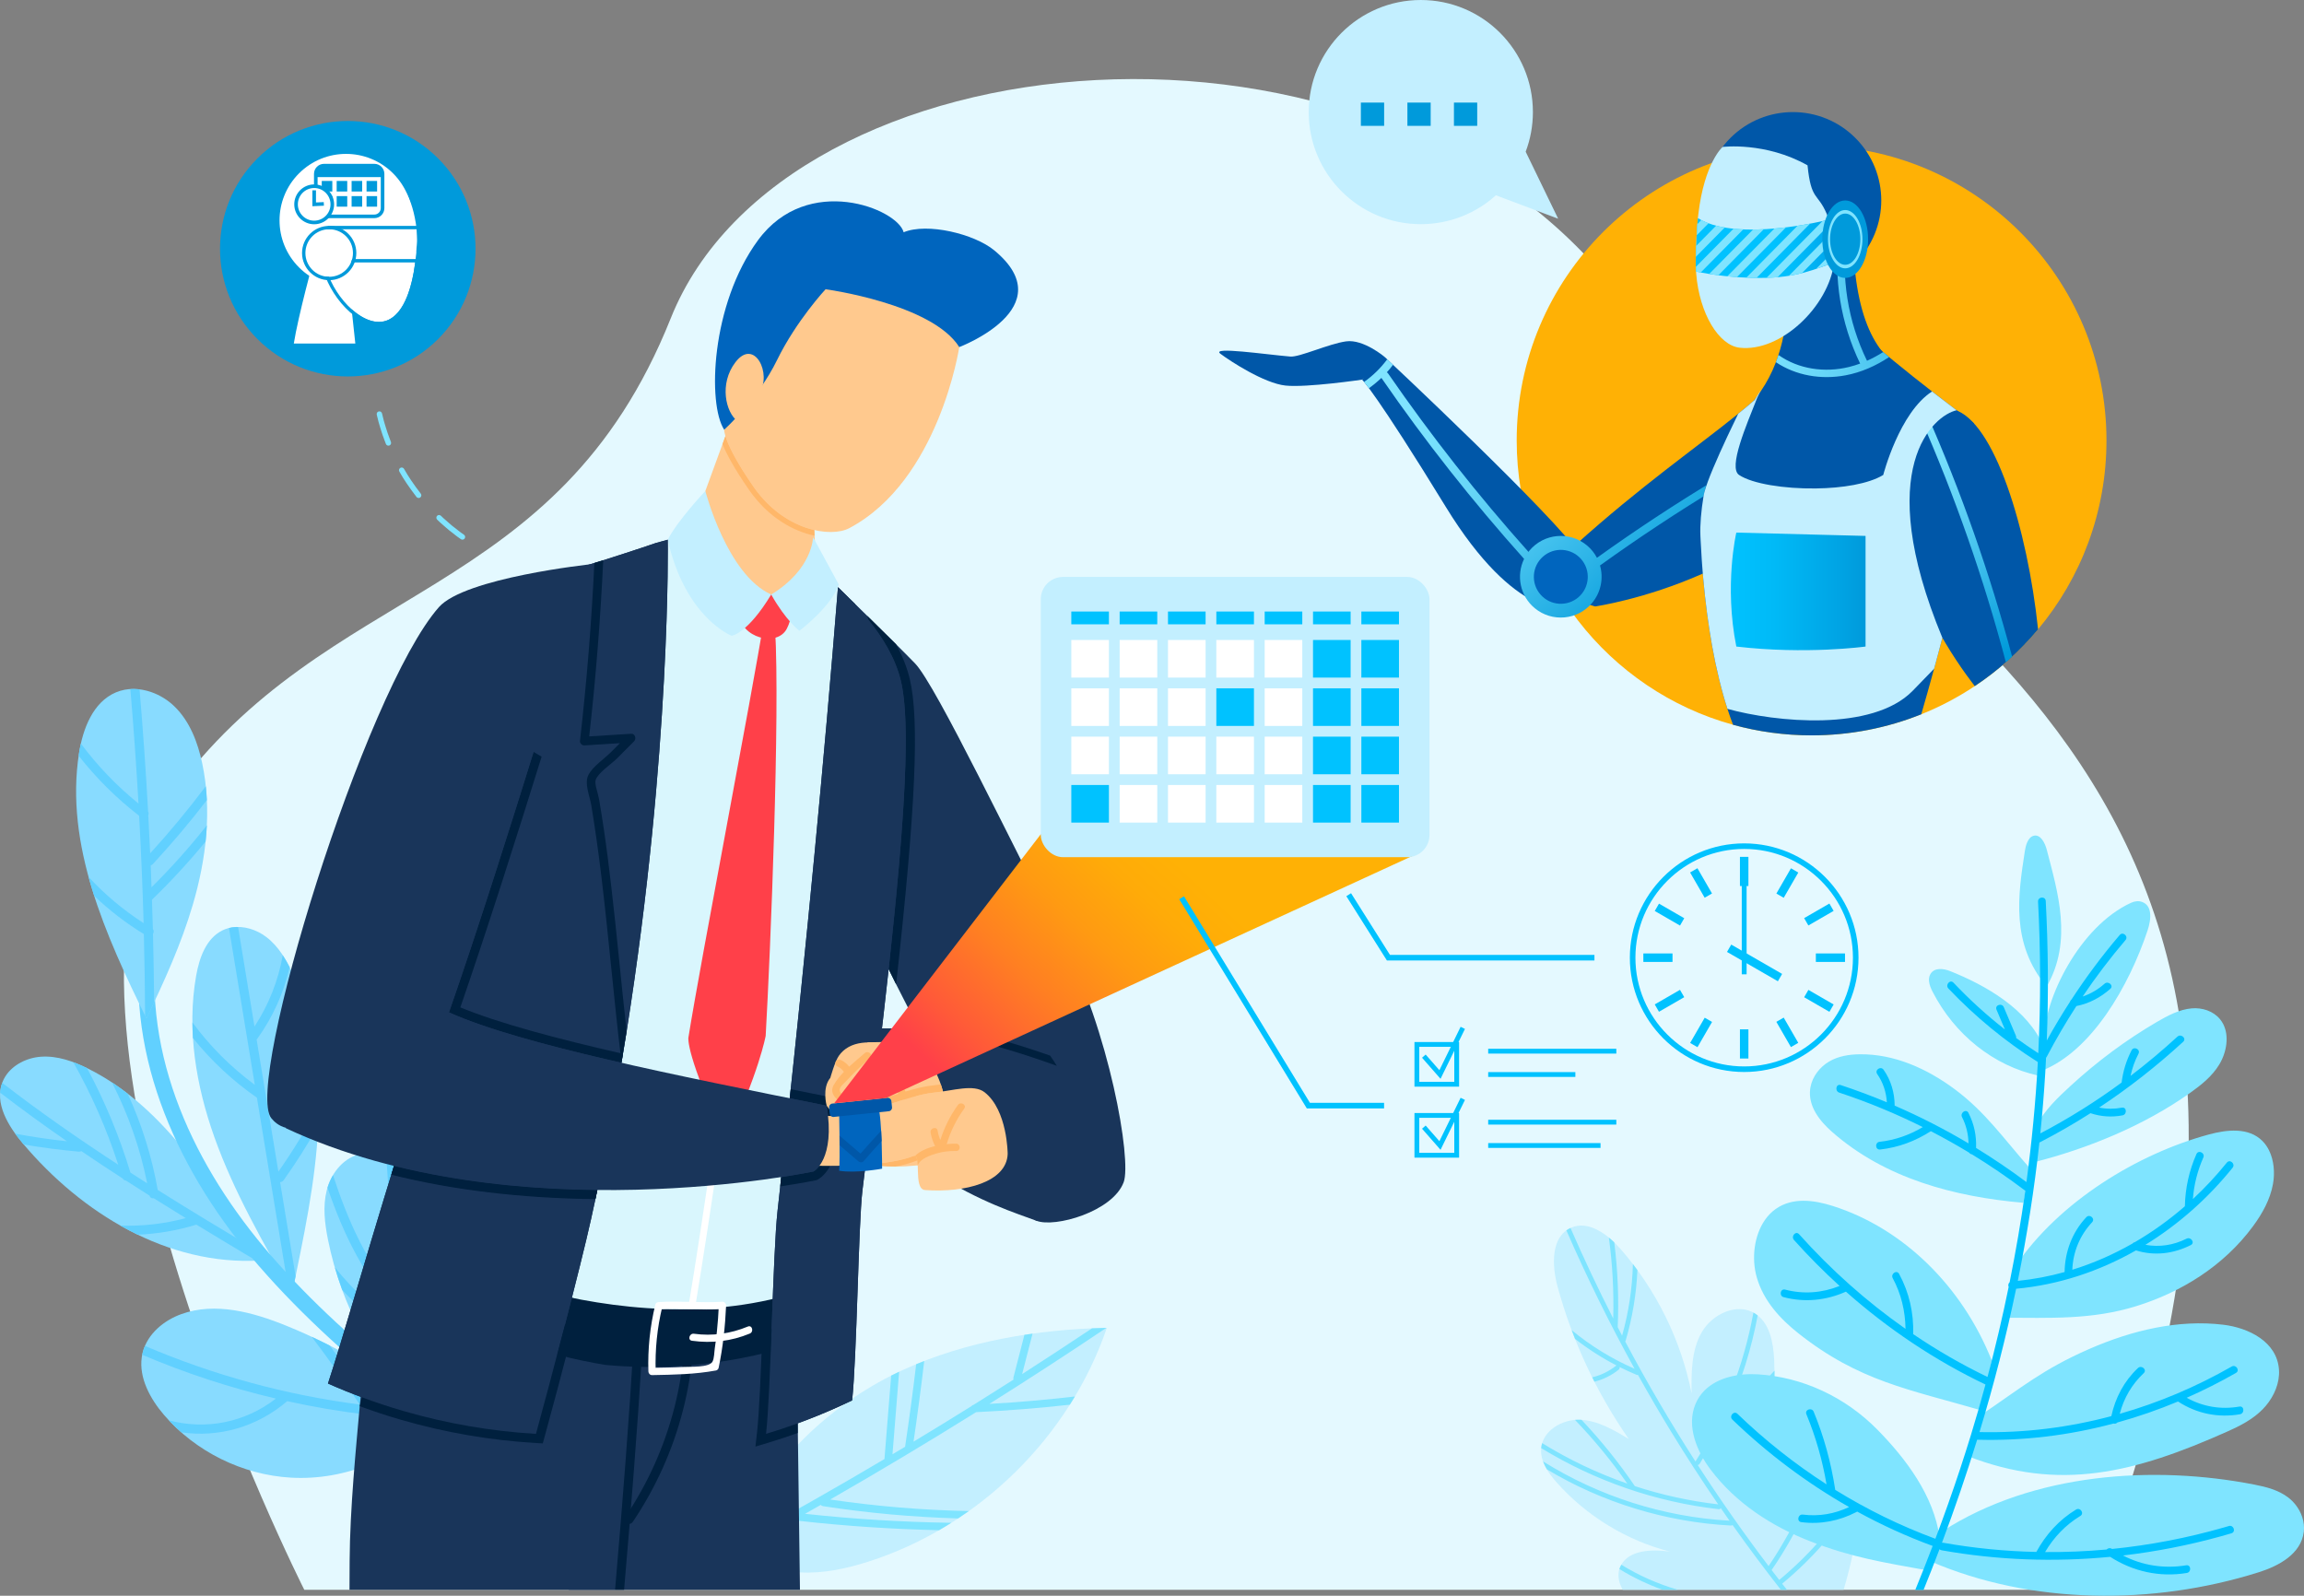 <?xml version="1.0" encoding="UTF-8"?>
<svg xmlns="http://www.w3.org/2000/svg" xmlns:xlink="http://www.w3.org/1999/xlink" viewBox="0 0 5758.48 3988.84">
  <rect x="0" y="0" width="5758.48" height="3988.84" fill="#808080" stroke="none"/>
  <defs>
    <linearGradient id="_ÂÁ_Ï_ÌÌ_È_ËÂÌÚ_32" data-name="¡ÂÁ˚ÏˇÌÌ˚È „‡‰ËÂÌÚ 32" x1="3761.1" y1="778.66" x2="4305.32" y2="1363.35" gradientUnits="userSpaceOnUse">
      <stop offset="0" stop-color="#7fe4ff"/>
      <stop offset=".14" stop-color="#78e0fd"/>
      <stop offset=".34" stop-color="#66d5f7"/>
      <stop offset=".58" stop-color="#48c4ef"/>
      <stop offset=".83" stop-color="#1face3"/>
      <stop offset="1" stop-color="#009adb"/>
    </linearGradient>
    <linearGradient id="_ÂÁ_Ï_ÌÌ_È_ËÂÌÚ_22" data-name="¡ÂÁ˚ÏˇÌÌ˚È „‡‰ËÂÌÚ 22" x1="4824.78" y1="1053.83" x2="5009.18" y2="1634.02" gradientUnits="userSpaceOnUse">
      <stop offset="0" stop-color="#7fe4ff"/>
      <stop offset=".14" stop-color="#77dffc"/>
      <stop offset=".36" stop-color="#61d2f6"/>
      <stop offset=".62" stop-color="#3ebeec"/>
      <stop offset=".92" stop-color="#0da2de"/>
      <stop offset="1" stop-color="#009adb"/>
    </linearGradient>
    <linearGradient id="_ÂÁ_Ï_ÌÌ_È_ËÂÌÚ_22-2" data-name="¡ÂÁ˚ÏˇÌÌ˚È „‡‰ËÂÌÚ 22" x1="4337.01" y1="804.95" x2="4975.67" y2="692.51" xlink:href="#_ÂÁ_Ï_ÌÌ_È_ËÂÌÚ_22"/>
    <linearGradient id="_ÂÁ_Ï_ÌÌ_È_ËÂÌÚ_17" data-name="¡ÂÁ˚ÏˇÌÌ˚È „‡‰ËÂÌÚ 17" x1="4736.78" y1="615.08" x2="4432.61" y2="618.67" gradientUnits="userSpaceOnUse">
      <stop offset="0" stop-color="#0065be"/>
      <stop offset=".05" stop-color="#006bc2"/>
      <stop offset=".33" stop-color="#0091dc"/>
      <stop offset=".59" stop-color="#00abef"/>
      <stop offset=".82" stop-color="#00bcfa"/>
      <stop offset="1" stop-color="#00c2ff"/>
    </linearGradient>
    <linearGradient id="_ÂÁ_Ï_ÌÌ_È_ËÂÌÚ_21" data-name="¡ÂÁ˚ÏˇÌÌ˚È „‡‰ËÂÌÚ 21" x1="4325.97" y1="1478.28" x2="4662.64" y2="1478.28" gradientUnits="userSpaceOnUse">
      <stop offset="0" stop-color="#00c2ff"/>
      <stop offset=".32" stop-color="#00baf7"/>
      <stop offset=".8" stop-color="#00a4e4"/>
      <stop offset="1" stop-color="#009adb"/>
    </linearGradient>
    <linearGradient id="_ÂÁ_Ï_ÌÌ_È_ËÂÌÚ_11" data-name="¡ÂÁ˚ÏˇÌÌ˚È „‡‰ËÂÌÚ 11" x1="2454.74" y1="2776.95" x2="3832.46" y2="1293.6" gradientUnits="userSpaceOnUse">
      <stop offset="0" stop-color="#ff4049"/>
      <stop offset=".06" stop-color="#ff5a38"/>
      <stop offset=".16" stop-color="#ff7f22"/>
      <stop offset=".25" stop-color="#ff9a12"/>
      <stop offset=".33" stop-color="#ffab08"/>
      <stop offset=".39" stop-color="#ffb105"/>
    </linearGradient>
  </defs>
  <g isolation="isolate">
    <g id="bsillustrs_08092020_1131">
      <g>
        <path d="M5278.65,3849.47c-2,5.85-3.99,11.75-6.03,17.64-12.07,35.1-24.7,70.71-37.98,106.83H760.52S33.53,2537.19,425.95,1991.87c392.47-545.31,965.31-482.22,1250.53-1196.35,285.22-714.13,1761.39-853.84,2369.24-59.62,595.78,778.48,1917.11,1096.75,1232.93,3113.55Z" fill="#e4f9ff"/>
        <g>
          <g>
            <path d="M2256.76,3424.39c-158.93,72.46-351.8,226.4-414.46,442.47,41.47,40.37,99.78,60.43,157.57,63.6,57.79,3.17,115.41-9.33,170.54-26.93,274.92-87.77,502.85-311.26,596-584.41-174.62,4.08-350.73,32.81-509.65,105.27Z" fill="#c3efff"/>
            <path d="M2729.22,3320.4c-57.85,38.62-116,76.77-174.53,114.34,8.67-33.67,17.34-67.35,26.01-101.02-6.79.94-13.57,1.93-20.35,2.97-9.12,35.42-18.24,70.84-27.36,106.26-.53,2.07-.39,3.97.17,5.64-33.13,21.16-66.41,42.1-99.76,62.92-2.36.53-4.22,1.81-5.56,3.47-47.99,29.92-96.19,59.5-144.62,88.7,9.88-67.07,18.78-134.28,26.72-201.6-6.72,2.61-13.43,5.24-20.1,7.99-8.21,68.9-17.44,137.67-27.7,206.31-10.48,6.29-21,12.53-31.51,18.79,5.53-68.78,11.07-137.55,16.6-206.33-6.59,3.11-13.21,6.32-19.89,9.71-5.56,69.06-11.11,138.13-16.67,207.19-.04.47,0,.89.02,1.32-120.17,71.26-241.71,140.2-364.42,207.03-1.35,4.24-2.73,8.47-3.97,12.76,2.47,2.4,5,4.72,7.58,6.97,46.33-25.22,92.54-50.66,138.53-76.51,1.35,2.12,3.58,3.73,6.8,4.1,116.96,13.17,234.36,20.99,351.91,23.59,10.3-5.96,20.47-12.15,30.54-18.5-122.09-1.84-244.05-9.29-365.55-22.49,13.08-7.39,26.11-14.84,39.16-22.29,1.36,1.59,3.28,2.8,5.86,3.2,111.91,17.19,224.61,27.37,337.5,30.65,9.03-5.97,17.95-12.12,26.78-18.4-115.89-2.31-231.61-11.93-346.53-28.89,122.96-70.52,244.57-143.37,364.82-218.39,78.29-3.7,156.38-9.91,234.21-18.61,4.31-6.79,8.55-13.63,12.69-20.53-71.08,8.29-142.38,14.48-213.86,18.51,98.44-61.88,195.93-125.27,292.46-190.12-11.99.29-23.98.72-35.98,1.25Z" fill="#7fe4ff"/>
          </g>
          <g>
            <path d="M4646.11,3771.74c2.42-39.56,2.54-80.19-10.41-117.65-12.96-37.46-41.18-71.62-79.34-82.31-48.55-13.6-101.07,14.16-131.65,54.24-6.95,9.11-12.97,18.77-18.34,28.79,22.42-83.11,31.96-169.7,27.87-255.69-2.08-43.69-11.26-93.25-48.51-116.18-44.59-27.45-106.51,1.82-132.54,47.26-26.03,45.44-26.01,100.68-25.28,153.03-26.36-133.36-88.47-259.47-178.1-361.67-31.72-36.17-79.78-72.12-123.71-52.49-50.33,22.49-47.59,94.39-33.07,147.57,37.05,135.68,97.46,264.94,177.79,380.39-37.72-22.8-77.55-46.26-121.59-48.07-44.04-1.81-92.67,26.43-97.24,70.27-3.38,32.44,17.24,62.23,38.9,86.62,74.54,83.92,174.54,144.91,283.27,172.76-46.84-6.76-107.27-4.44-125.27,39.33-7.63,18.55-3.04,38.31,6.92,56.01h552c19.75-66.35,34.16-134.34,38.31-202.2Z" fill="#c3efff"/>
            <g>
              <path d="M4052.19,3911.22c-1.21,2.13-2.33,4.35-3.3,6.71-.57,1.39-1.02,2.79-1.46,4.2,34.18,21.01,70.43,38.33,108.01,51.82h38.22c-49.65-14.37-97.39-35.39-141.47-62.72Z" fill="#7fe4ff"/>
              <path d="M4454.18,3958.73c76.15-62.95,141.33-138.08,193.19-221.56.03-7.37-.13-14.72-.53-22.05-52.6,88.56-120.21,168.08-199.91,234.24-6.37-8.22-12.72-16.47-19.03-24.74,71.24-103.96,122.62-220.55,152.15-342.52-3.53-2.11-7.17-4.04-10.95-5.7-11.63,48.61-26.72,96.37-45.24,142.8-10.38-49.19-14.25-99.32-11.6-149.25-4.03.72-8.03,1.65-12,2.8-2.59,55.11,2.54,110.43,15.44,164.49.09.37.22.69.35,1-26.01,61.63-58.03,120.78-95.74,176.41-62.14-81.97-121.24-166.26-177.12-252.63,1.75-.1,3.48-.93,4.67-2.82,22.78-36.11,43.28-73.53,61.45-111.99.17-.09.35-.15.52-.26,46-29.21,88.05-63.98,125.28-103.24.04-5.82.01-11.63-.07-17.45-34.55,37.91-73.6,71.77-116.42,100.67,34.11-76.34,59.1-156.59,74.45-238.83-2.32-1.84-4.75-3.57-7.34-5.16-1.11-.68-2.24-1.3-3.37-1.92-23.94,131.84-73.15,258.57-144.82,372.25-62.7-97.45-121.3-197.55-175.61-299.97.48-.59.87-1.3,1.13-2.17,17-57.55,26.76-116.74,29.42-176.28-3.71-5.08-7.47-10.12-11.31-15.11-1.55,60.37-10.58,120.49-26.98,178.92-3.7-7.06-7.35-14.14-11.01-21.22,3.16-70.83.24-141.69-8.59-211.88-4.33-4.18-8.86-8.23-13.54-12.08,9.16,66.99,12.82,134.62,10.98,202.32-37.91-74.32-73.51-149.8-106.84-226.29-3.72,1.73-7.14,3.75-10.29,6.01,51.45,117.89,108.32,233.37,170.45,345.97-56.79-24.79-109.72-57.34-157.22-96.57,2.75,7.32,5.55,14.61,8.43,21.88,32.36,25.17,66.99,47.41,103.55,66.32-.18.12-.35.2-.53.34-17.97,14.37-38.45,24.3-60.1,29.38,1.83,3.66,3.69,7.31,5.55,10.95,21.84-5.47,42.51-15.57,60.69-30.12,2.19-1.75,2.73-4.27,2.24-6.5,13.72,6.87,27.69,13.3,41.9,19.23,1.39.58,2.72.62,3.92.31,26.98,48.41,54.91,96.3,83.84,143.59,37.33,61.04,76.29,121.08,116.73,180.11-70.88-8.15-140.73-23.53-208.36-45.59-.07-.11-.11-.23-.19-.34-39.89-58.63-84.37-113.88-132.96-165.29-1.21-.08-2.41-.21-3.62-.26-4.24-.17-8.52-.06-12.8.31,47.64,49.54,91.37,102.75,130.76,159.26-74.35-25.78-145.81-59.74-212.82-101.13-1.15,3.8-1.96,7.74-2.39,11.83-.02.19-.01.37-.03.56,134.55,82.29,286.33,134.79,443.67,152.71,2.65.3,4.33-.96,5.1-2.75,7.26,10.54,14.58,21.04,21.94,31.51-165.09-9.27-326.07-60.79-466.04-148.17,2.45,6.78,5.69,13.38,9.48,19.76,139.09,83.4,297.84,132.02,460.18,140.55,1.72.09,3.03-.46,3.96-1.34,38.89,54.96,79.2,108.91,120.72,161.91h15.22c-3.99-5.07-8.02-10.12-11.99-15.22Z" fill="#7fe4ff"/>
            </g>
          </g>
          <g>
            <g>
              <path d="M13.59,2690.27c18.58-29.11,54.12-46.5,89.19-48.85,40.67-2.73,80.63,11.5,117.12,29.65,195.23,97.12,313.98,300.98,431.35,479.76-232.69,13.76-447.16-117.86-594.58-293.14-36.28-43.13-71.01-100.06-50.61-152.61,2.03-5.23,4.57-10.18,7.53-14.83Z" fill="#88dbff"/>
              <path d="M295.51,2911.38c-28.87-89.22-66.45-174.84-112.33-256.27,11.73,4.33,23.23,9.37,34.4,14.85,44.61,83.14,80.99,170.44,108.37,261.16,13.95,8.98,27.94,17.91,41.95,26.79-17.76-88.22-47.5-172.93-88.21-252.29,13.5,8.88,26.63,18.26,39.38,28.14,35.09,76.41,60.47,157.24,75.2,240.81,78.07,49.03,156.95,96.65,235.73,143.71,7.1,10.92,14.17,21.79,21.24,32.56-3.59.21-7.16.28-10.74.43-49.91-29.77-99.85-59.68-149.64-90.05-48.1,14.8-97.36,23.03-146.67,25.09-14.64-7.07-29.07-14.63-43.27-22.67,54.62,1.83,109.6-4.33,163.32-18.71-26.69-16.38-53.31-32.89-79.84-49.56-4.62.72-9.19-1.23-10.69-6.75-19.65-12.39-39.24-24.87-58.76-37.45-3.28-.3-6.37-1.93-8.22-5.27-34.75-22.47-69.24-45.3-103.46-68.5-1.63,1.03-3.71,1.58-6.31,1.35-46.18-4.16-92.03-10.17-137.57-17.87-.9-1.06-1.83-2.11-2.73-3.17-6.35-7.55-12.63-15.54-18.6-23.84,42.83,7.94,85.94,14.31,129.34,18.97-56.73-39.21-112.53-79.63-167.04-121.58.58-8.24,2.21-16.45,5.18-24.55,93.39,72.28,190.68,139.94,289.97,204.69Z" fill="#61d0ff"/>
            </g>
            <g>
              <path d="M354.31,3392.7c.65-4.56,1.57-9.11,2.79-13.64,12.17-45.07,52.27-78.44,96.18-94.28,84.69-30.53,178.86-4.77,262.28,29.09,136.33,55.34,263.85,132.31,376.37,227.11-89.77,103.36-228.69,160.45-364.95,152.65-120.97-6.92-238.19-64.9-317.12-156.83-34.56-40.25-62.85-92.62-55.55-144.1Z" fill="#88dbff"/>
              <path d="M899.15,3510.88c-38.16-57.72-78.16-114.12-119.91-169.21,15.13,7.04,30.13,14.34,45,21.91,36.34,49.29,71.35,99.57,104.86,150.92,47.87,5.47,95.99,9.12,144.25,11.15,6.23,5.07,12.43,10.16,18.57,15.34-2.44,2.81-5.05,5.45-7.56,8.19-51.71-1.89-103.28-5.72-154.59-11.5-4.24,2.31-9.76,2.39-13.69-1.58-66.66-7.96-132.84-19.19-198.28-33.62-75.47,64.77-171.68,91.5-264.71,77.87-10.8-9.5-21.15-19.49-30.97-30,91.48,24.44,189.7,6.12,267.44-54.34-114.22-26.88-226.03-63.51-334.01-109.43.5-2.51.87-5.02,1.54-7.52,1.37-5.06,3.13-9.95,5.17-14.71,171.13,73.06,352,122.59,536.88,146.52Z" fill="#61d0ff"/>
            </g>
            <g>
              <path d="M900.47,2884.84c46.91-10.11,96.7,18.47,123.62,58.79,27.99,41.91,36.22,93.71,40.85,143.89,13.81,149.65,1.65,300.46-8.05,450.26-120.66-118.4-204.18-273.77-237.25-439.46-8.1-40.58-13.17-82.95-2.98-123.06,10.2-40.11,38.43-77.77,78.24-89.05,1.85-.52,3.7-.98,5.55-1.38Z" fill="#88dbff"/>
              <path d="M1002.79,3288.32c-90.24-88.82-143.8-201.62-184.29-319.5,3.31-10.88,7.96-21.46,13.79-31.29,37.76,115.19,86.55,226.58,169.34,316.28-16.24-119.69-28.2-239.91-36.11-360.45,8.35,3.83,16.35,8.59,23.86,14.11,13.13,191.83,36.95,382.8,71.34,572.1-1.28,19.41-2.57,38.82-3.83,58.2-3.69-3.62-7.23-7.38-10.85-11.07-10.75-56.62-20.58-113.4-29.46-170.31-60.13-36.73-114.02-80.97-161.25-131.89-6.86-18.65-13.03-37.55-18.56-56.64,49.54,61.86,108.37,115.09,175.18,158.39-1.76-11.76-3.48-23.53-5.16-35.3-1.39-.56-2.74-1.41-4-2.65Z" fill="#61d0ff"/>
            </g>
            <g>
              <path d="M579.68,2318.18c29.48-4.68,61.47,5.46,85.68,23.85,30.88,23.46,51.13,58.19,67.19,93.49,53.45,117.41,68.67,249.34,62.85,378.22-6.4,141.71-37.24,281.16-65.54,419.99-71.56-126.88-145.18-253.97-194.09-391.32-45.87-128.8-69.33-268.37-45.61-403.02,7.91-44.89,24.97-93.85,65.94-113.84,7.53-3.67,15.46-6.08,23.58-7.37Z" fill="#88dbff"/>
              <path d="M579.68,2318.18c5.07-.8,10.22-1.02,15.39-.98,13.66,82.96,27.32,165.93,40.98,248.89,35.63-54.66,59.56-115.23,70.65-178.34,6.29,9.57,11.97,19.59,17.18,29.85-14.59,63.94-41.8,124.92-81.34,179.62-.36.49-.76.89-1.15,1.3,18.12,110.08,36.25,220.16,54.37,330.24,37.07-52.94,70.69-107.96,100.79-164.85-.02,16.64-.4,33.26-1.15,49.83,0,.01,0,.03,0,.03-26.39,46.77-55.1,92.27-86.41,136.26-2.37,3.32-5.62,4.79-8.91,5,12.9,78.37,25.81,156.73,38.71,235.1-2.99,14.54-5.97,29.08-8.94,43.6-3.33-5.9-6.66-11.8-10-17.71-25.92-157.4-51.83-314.79-77.75-472.19-60.57-42.15-113.97-92.04-159.83-149.02-.83-13.05-1.24-26.11-1.36-39.17,43.95,59.71,96.19,111.94,155.9,156.02-21.5-130.59-43-261.18-64.51-391.77,2.45-.61,4.87-1.32,7.36-1.71Z" fill="#61d0ff"/>
            </g>
            <path d="M1427.63,3697.63c-154.39-10.97-286.12-90.79-405.3-184.32-134.39-105.47-264.42-220.97-376.45-350.2-195.79-225.86-333.19-515.93-293.23-820.69,3.34-25.48,43.23-22.38,39.87,3.18-38.7,295.12,94.82,573.32,284.12,791.95,102.65,118.55,220.61,223.51,342.35,322,120.57,97.54,252.72,186.91,411.81,198.21,25.74,1.83,22.5,41.7-3.18,39.87h0Z" fill="#61d0ff"/>
            <g>
              <path d="M378.74,1730.23c-29.19-10.32-61.02-11.49-89.35.59-56.96,24.29-82.37,90.9-91.91,152.09-35.71,229.03,66.75,456.04,168.53,662.83,44.35-92.34,86.89-185.75,115.79-283.91,33.74-114.59,48.31-237.03,23.6-353.89-11.04-52.23-30.94-104.57-69.13-141.88-16.15-15.78-36.13-28.26-57.53-35.83Z" fill="#88dbff"/>
              <path d="M202.11,1858.64c41.36,55.51,89.59,105.85,144.05,149.97-5.47-95.47-12.27-190.86-20.38-286.15,7.66-.47,15.36-.2,23.04.75,8.59,101.65,15.72,203.42,21.32,305.27,1.77,3.02,1.71,6.43.47,9.44,1.72,31.73,3.28,63.48,4.7,95.22,49.04-53.77,95.34-109.77,139.02-167.78,1.22,11.55,2.14,23.12,2.68,34.72-42.49,55.19-87.45,108.49-134.9,159.75-1.62,1.76-3.48,2.8-5.39,3.36.77,18.23,1.27,36.47,1.94,54.71,49.39-48.76,95.48-100.46,138.3-154.77-.65,13.5-1.75,27-3.15,40.47-41.8,50.87-86.44,99.42-134.05,145.41.83,24.51,1.69,49.03,2.34,73.55,2.97,3.47,2.58,7.91.25,11.49,1.46,57.04,2.33,114.1,2.9,171.16-6.36,13.54-12.77,27.05-19.24,40.53-1.11-2.26-2.22-4.53-3.33-6.79-.43-68.04-1.4-136.07-3.14-204.07-45.02-27.5-86.49-59.49-124.1-95.49-5.03-15.7-9.71-31.46-14.04-47.27,40.64,43.95,86.62,82.58,137.54,115.36-2.53-89.49-6.34-178.94-11.2-268.33-56.79-43.83-107.39-94.24-151.13-149.98.3-2.09.53-4.17.86-6.26,1.25-8.03,2.8-16.16,4.63-24.27Z" fill="#61d0ff"/>
            </g>
          </g>
          <g>
            <path d="M5066.63,2105.55c3.49-7.99,8.61-14.43,16.15-16.41,16.91-4.44,28.25,17.22,32.97,35.51,27.16,105.24,65.33,226.7-.4,341.63-90.36-108.36-71.52-228.15-54.57-338.83,1.11-7.23,2.9-15.12,5.86-21.89ZM5373.58,2280.42c-1.81-11.62-7.49-21.26-19.51-25.78-8.89-3.34-18.75-2.13-27.7,1.96-129.25,59.11-218.67,242.67-217.14,340.88l-5.58,78.76c124.4-49.35,217.5-211.59,263.81-350.19,4.79-14.34,8.33-31.45,6.12-45.63ZM4829.77,2478.2c55.25,108.38,153.75,186.22,264.19,210.29l14.02-71.45c-39.67-94.57-145.87-154.57-234.11-189.66-16.92-6.73-40.47-9.44-49.73,8.64-2.68,5.23-3.39,10.89-2.87,16.61.81,8.84,4.54,17.82,8.5,25.58ZM5548.73,2547.85c-16.97-20.75-44.76-29.55-70.94-27.28-30.61,2.66-59.64,17.92-87.3,34.09-76.12,44.52-148.33,98.01-214.99,159.26-30.42,27.95-65.96,61.25-85.03,99.35l-6.67,91.83c132.53-33.53,274.32-90.84,390.3-173.46,27.36-19.49,54.77-41.03,72.89-71.19,18.12-30.15,25.08-70.98,9.35-101.06-2.19-4.19-4.75-8.04-7.62-11.54ZM4524.26,2721.95c-5.58,43.72,24.36,80.64,54.45,107.18,132.74,117.09,306.92,162.52,478.49,177.48l15.3-87.31c-64.29-72.59-110.15-139.38-186.41-196.18-70.16-52.26-152.37-88.95-238.45-87.75-26.08.37-52.94,4.43-76.45,18.35-22.22,13.16-41.05,36.39-46.17,63.49-.3,1.56-.55,3.14-.75,4.73ZM5671.35,2876c-4.38-9-9.98-17.15-16.87-24.04-34.39-34.34-88.22-28.55-134.5-15.96-176.03,47.9-372.8,166.18-483.34,329.76l-29.08,128.09c114.62.17,220.02,5.75,331.85-28.98,110.77-34.4,217.98-99.41,291.87-199.99,22.84-31.1,42.69-66.33,49.67-105.26,5.1-28.46,2.3-59.16-9.6-83.62ZM4390.75,3192.94c17.08,59.51,59.36,104.58,104.57,140.33,151.37,119.72,277.21,139.91,455.75,191.9l26.98-124.33c-73.78-185.7-221.54-330.43-397.09-386.23-46.85-14.89-100.98-22.62-143.41,7.8-10.29,7.37-19.08,16.59-26.38,27.1-27.27,39.22-33.88,96.5-20.41,143.43ZM5695.99,3436.52c.25-4.27.23-8.56-.06-12.84-4.8-70.3-76.54-104.69-139-112.28-112.3-13.65-227.91,13.69-335.38,60.68-115.89,50.67-167.76,95.61-274.7,167.88l-29.8,99.54c230.17,89.98,417.99,42.52,651.3-61.78,31.08-13.89,62.26-29.87,87.18-55.32,22-22.47,38.6-53.65,40.46-85.88ZM4237.63,3509.52c-23.25,55.34,3.5,118.44,37.25,163.36,64.34,85.6,154.51,142.88,249.62,179.92,103.57,40.34,183.39,52.81,292.25,72.53l31.01-81.81c-14.26-104.6-84.11-197.07-155.1-269.43-80.88-82.44-188.11-132.11-299.51-138.74-46.03-2.74-99.47,6.83-132.86,40.3-9.32,9.34-17.07,20.55-22.67,33.87ZM5737.31,3761.28c-5.35-6.78-11.47-12.81-18.06-17.87-24.66-18.93-55.01-26.57-84.85-32.42-250.66-49.16-552.41-29.76-779.2,116.31l-29.97,75.69c250.43,107.92,555.16,110.84,820.52,27.01,48.69-15.38,105.49-45.09,112.16-100.93,2.99-25.01-5.92-49.2-20.6-67.79Z" fill="#7fe4ff"/>
            <path d="M5598.55,3535.17c-54.55,9.5-108.63-1.63-154.96-31.88-49.42,20.69-100,38.23-151.52,52.45-2.39,2.86-6.29,3.61-9.79,2.62-110.66,29.6-225.23,43.76-340.68,40.44-26.69,86.6-56.06,172.49-87.94,257.46.87-.12,1.81-.12,2.86.06,77.15,13.69,155.07,21.33,232.98,23.02,23.66-43.47,56.7-80.13,99.24-105.94,10.61-6.41,21.39,9.56,10.72,15.97-37.06,22.55-66.32,53.32-88.11,90.27,51.34.41,102.68-1.75,153.79-6.41,3.26-3.26,8.62-4.78,13.46-1.46.06.06.12.06.18.12,94.52-9.5,188.23-27.51,279.89-53.85,4.02-1.11,8.04-2.33,12.06-3.5,11.89-3.5,18.24,14.69,6.35,18.18-8.62,2.56-17.31,5.01-25.99,7.46-80.48,22.32-162.41,38.4-244.99,48.02,48.48,25.18,103.09,33.57,157.98,24.53,12.3-2.04,13.58,17.19,1.46,19.17-67.77,11.19-134.21-3.55-191.49-40.33-140.09,13.52-281.82,8.39-421.27-16.38-2.27-.41-4.02-1.4-5.24-2.74-12.94,34.09-26.22,68.01-39.92,101.81h-20.69c14.92-36.48,29.43-73.08,43.48-109.91-65.21-23.95-128.26-52.8-188.81-85.96-.58.47-1.23.93-2.04,1.34-43.18,22.09-89.1,31.24-137.41,25.12-12.3-1.57-8.51-20.45,3.73-18.88,40.15,5.13,79.31-1.75,115.67-18.82-105.77-60.2-203.79-133.86-291.78-218.65-8.91-8.62,3.79-23.08,12.7-14.45,68.53,66.03,143.12,125.12,222.67,176.34-10.26-60.2-26.98-118.76-50.35-175.35-4.72-11.48,13.46-17.71,18.18-6.29,25.81,62.41,43.47,127.39,53.73,194.11.06.47.06.82.06,1.22,78.96,48.83,162.76,89.98,250.41,122.32,21.74-57.63,42.37-115.68,61.72-174.24,9.5-28.85,18.71-57.81,27.62-86.83,0-.12.06-.17.06-.29,12.59-41.2,24.53-82.63,35.78-124.18,0,0-.06,0-.06-.06-126.87-60.61-243.88-139.22-348.72-232.11-49.47,22.09-103.09,27.51-155.65,13.75-11.95-3.09-8.27-22.03,3.73-18.88,46.21,12.06,92.31,8.39,136.13-9.09-39.86-36.31-77.97-74.65-114.04-114.98-8.21-9.15,4.43-23.66,12.7-14.45,79.6,88.93,168.76,168.47,266.08,236.66-.7-44.29-10.72-87.41-31.99-126.75-5.88-10.78,10.02-21.62,15.97-10.72,25.23,46.68,36.77,97.73,35.14,150.64,59.09,40.03,121.09,75.87,185.78,107.05,19.81-74.53,37.47-149.53,52.85-224.94-1.69-3.9-.93-8.97,2.45-11.77,15.27-75.99,28.38-152.33,39.16-229.08-.7-.29-1.34-.64-1.98-1.17-42.31-31.93-86.07-61.77-131.18-89.39-2.85-.47-5.65-2.04-7.4-4.49-31.24-18.94-63.11-36.77-95.57-53.56-38.52,24.88-81,40.73-126.69,45.86-12.35,1.34-13.7-17.83-1.46-19.23,38.87-4.31,74.88-17.02,108.1-36.83-67.37-33.62-137.12-62.47-208.86-86.19-11.65-3.79-8.04-22.73,3.67-18.88,39.1,12.94,77.56,27.33,115.39,43.12-1.63-25.41-9.27-49.3-24.13-70.63-7.11-10.2,8.86-20.92,15.97-10.72,18.53,26.46,27.51,57.52,27.62,89.63,63.52,27.51,125.12,59.09,184.61,94.41-.47-22.78-5.65-45.16-16.2-65.62-5.59-10.9,10.31-21.74,15.97-10.72,14.28,27.68,20.28,56.99,19.12,87.7,43.18,26.46,85.14,54.9,125.87,85.31,13.4-99.59,22.96-199.71,28.5-300.12-.29-.12-.53-.17-.76-.35-81.7-51.81-156.24-113.29-222.84-183.45-8.45-8.92,4.19-23.43,12.76-14.45,39.98,42.19,82.87,81.29,128.5,116.96-6.99-16.49-13.99-32.98-20.98-49.53-4.84-11.42,13.34-17.66,18.18-6.29,10.08,23.78,20.16,47.61,30.24,71.39.87,2.1.99,4.02.58,5.65,18.07,13.23,36.54,25.93,55.42,38.05,6.18-125.93,6.12-252.39-.58-378.96-.64-12.35,18.59-13.81,19.23-1.46,6.12,116.14,7.05,232.52,2.62,348.66,18.12-32.81,37.41-64.98,57.75-96.39.58-2.27,1.8-4.31,3.79-5.77,36.77-56.29,76.92-110.31,120.69-161.48,8.04-9.44,22.49,3.26,14.45,12.7-38.46,44.99-74.18,92.13-107.11,141.08,20.16-6.76,38.69-17.77,54.78-32.05,9.15-8.1,23.72,4.55,14.45,12.76-24.59,21.8-52.74,36.65-84.79,43.07-26.57,41.08-51.4,83.39-74.18,126.87-.47.93-1.05,1.69-1.69,2.33-.64,12.94-1.22,25.93-2.04,38.93-3.03,50.23-7.17,100.29-12.24,150.23,70.92-37.24,138.81-79.78,203.2-127.16v-.41c3.5-28.15,11.77-54.9,24.83-80.13,5.71-11.01,22.96-2.45,17.25,8.57-9.21,17.77-15.73,36.13-19.81,55.36,40.44-30.83,79.54-63.58,117.13-98.08,9.03-8.28,23.54,4.37,14.45,12.76-65.74,60.37-135.84,115.44-210.08,164.51,18.71,3.79,37.53,3.85,56.88.23,12.18-2.27,13.46,16.96,1.46,19.23-27.04,5.07-53.85,3.32-79.95-5.42-40.68,25.93-82.58,50.12-125.64,72.32-.7.35-1.4.58-2.04.82-12.65,116.26-30.77,231.64-54.02,346.04,39.8-4.02,78.9-11.48,116.96-22.09.82-51.17,19.06-99.59,54.31-137.12,8.51-9.03,22.96,3.67,14.45,12.7-30.77,32.75-47.67,74.24-49.47,118.71,52.5-16.2,102.91-38.4,150.64-65.68,1.22-1.63,2.97-2.8,5.18-3.03,44.47-25.87,86.54-56.12,125.52-90.03,1.05-45.45,10.55-88.81,28.9-130.42,5.01-11.36,22.26-2.74,17.25,8.57-14.68,33.33-23.42,67.89-26.1,103.85,30.36-28.21,58.74-58.68,84.79-91.03,7.75-9.67,22.2,3.09,14.45,12.76-61.13,75.99-135.2,141.78-217.95,192.66,34.97,6.35,70.05,1.11,102.85-15.33,10.95-5.54,21.79,10.43,10.72,15.97-43.41,21.79-90.62,27.74-137.18,13.34-91.61,52.16-193.12,86.07-299.42,95.86-25.12,120.69-55.83,240.21-91.61,358.28,111.66,2.56,222.5-11.36,329.55-39.86,9.85-45.98,31.99-87.76,66.49-120.22,8.97-8.39,23.49,4.25,14.45,12.76-29.9,28.09-49.83,62.7-59.97,101.69,97.32-27.8,191.32-67.6,279.72-118.18,10.72-6.18,21.5,9.79,10.72,15.97-39.98,22.84-81.06,43.59-123.08,62.06,40.44,22.44,85.32,30.07,131.76,22.03,12.24-2.16,13.52,17.07,1.46,19.17Z" fill="#00c2ff"/>
          </g>
        </g>
        <g>
          <g>
            <path d="M1537.27,3973.97h-663.76c.13-25.14.27-49.34.36-72.64.63-129.31,16.37-286.09,25.19-386.3,59.46-677.52,267.79-688.32,267.79-688.32,0,0,161.29,10.52,415.76,8.05,7.56,15.92,12.01,53.7,13.63,110.6,5.17,179.95-17.68,551.36-58.96,1028.61Z" fill="#19355a"/>
            <path d="M1999.36,3973.97h-577.63c-130.43-610.01-222.9-1042.55-222.9-1042.55,17.99-24.65,206.08-8.77,397.41,13.94,153.46,18.22,308.99,40.88,380.45,50.55,7.6-65.89,14.75,332.74,22.67,978.06Z" fill="#19355a"/>
            <path d="M1559.8,3973.97h-22.53c40.03-462.45,62.7-825.41,59.32-1011.25,7.38,1.26,14.75,2.52,22.08,3.73,3.78,208.64-23.93,604.48-58.87,1007.51Z" fill="#00203e"/>
            <path d="M1581.71,3803.99c116.07-172.46,168.71-378.28,149.5-585.29-1.32-14.22-23.7-14.35-22.37,0,18.9,203.67-32.23,404.29-146.45,574-8.06,11.98,11.31,23.19,19.32,11.29h0Z" fill="#00203e"/>
          </g>
          <g>
            <path d="M1985.55,3228.38c-490.8,195.5-739.71-112.88-739.71-112.88,0,0-21.48-442.68-10.55-492.63,1.5-6.91,2.99-13.82,4.47-20.65,25.76-117.42,52.24-232,78.36-336.31,4.62-18.73,9.35-37.11,14-55.08,1.65-6.39,3.3-12.78,4.93-19.08,27.92-106.97,65.23-275.39,90.42-344.88,99.68-275.26,22.13-418.6,125.01-460.21,126.28-51.07,195.22-8.99,195.22-8.99l300.33,49.01s164.09,131.9,200.71,286.44c32.13,135.56-241.35,1230.4-263.2,1515.27Z" fill="#d9f6fd"/>
            <path d="M1943.48,1522.15c-43.07,592.36-113.1,1182.54-209.73,1768.5-5.81.5-11.58.94-17.29,1.29,96.99-587.37,167.27-1178.98,210.44-1772.79.78-10.8,17.35-7.72,16.57,3Z" fill="#fff"/>
          </g>
          <g>
            <path d="M1015.66,3221.07c173.59,110.66,346.06,165.89,496.89,190.74,261.11,24.6,467.27-46.55,509.63-63.79,7.42-26.24,29.63-103.61,36.11-140.78-468.24,188.55-1010.87-90.55-1010.87-90.55l-31.75,104.37Z" fill="#00203e"/>
            <path d="M1637.8,3261.42c-13.28,54.54-19.01,110.69-17.26,166.79.15,4.85,4.05,9.2,9.11,9.11,53.61-.98,107.13-1.83,160.01-11.6,2.9-.54,5.76-3.51,6.36-6.36,10.85-51.37,16.45-103.85,18.78-156.26.21-4.71-4.35-9.39-9.11-9.11-52.99,3.19-106.12-2.45-159.11.74-11.65.7-11.73,18.92,0,18.21,52.99-3.19,106.12,2.45,159.11-.74-3.04-3.04-6.07-6.07-9.11-9.11-.97,21.83-2.53,43.61-4.81,65.34-1.44,13.79-3.14,27.56-5.2,41.27-1.43,9.54-1.33,25.8-5.9,34.07-8.31,15.05-54.9,12.19-71.87,13.13-26.36,1.45-52.77,1.73-79.16,2.21,3.04,3.04,6.07,6.07,9.11,9.11-1.71-54.54,3.69-108.92,16.61-161.95,2.77-11.39-14.79-16.24-17.56-4.84h0Z" fill="#fff"/>
            <path d="M1729.52,3351.47c49.58,6.8,98.18,1.19,144.51-18,10.68-4.42,5.99-22.05-4.84-17.56-43.01,17.82-88.6,24.34-134.83,18-11.46-1.57-16.42,15.97-4.84,17.56h0Z" fill="#fff"/>
          </g>
          <g>
            <path d="M1830.55,1042.26l-116.69,319.22s80.91,146.51,207.93,148.48c40.26.63,69.33-24.36,122.4-58.79-22.87-233.9,0-316.32,0-316.32l-213.63-92.58Z" fill="#ffc98e"/>
            <path d="M2035.29,1325c-49.82-11.51-107.57-44.33-151.79-108.04-47.83-68.91-64.58-107.6-70.43-126.87l-7.33,20.05c9.58,23.6,28.69,60.08,66.53,114.61,47.97,69.12,110.56,103.11,163.62,114.38-.23-4.81-.43-9.51-.61-14.13Z" fill="#ffb769"/>
          </g>
          <g>
            <path d="M1966.98,1492.58s23.86,30.74-.27,78.57c-24.13,47.83-116.82,22.79-118.92-37.1-2.1-59.89,79.73-47.96,79.73-47.96l39.47,6.49Z" fill="#ff4049"/>
            <path d="M1937.21,1570.91c12.53,216.43-11.23,801.95-23.53,1018.39,0,0-16.82,93.05-98.32,264.48-101.98-215.92-94.9-259.62-94.9-259.62,31.81-198.45,157.87-850.38,189.68-1048.83l27.07,25.59Z" fill="#ff4049"/>
          </g>
          <g>
            <path d="M2032.18,1342.85s-.74,80.14-104.67,143.24c36.44,65.02,70.39,90.7,70.39,90.7,0,0,80.37-60.61,98.51-115.7l-64.23-118.23Z" fill="#c3efff"/>
            <path d="M1762.89,1227.34s54.12,209.52,164.62,258.75c-59.51,98.49-98.78,103.12-98.78,103.12,0,0-115.31-43.91-159.92-240.07,25.24-48.91,94.08-121.8,94.08-121.8Z" fill="#c3efff"/>
          </g>
          <g>
            <path d="M2094.37,1467.95c-34.47,434.03-78.59,888.43-128.44,1351.63-5.11,47.27-10.22,94.55-15.39,141.99-2.39,21.85-4.8,43.72-7.22,65.59-11.79,106.64-16.55,449.77-28.74,557.06,73.9-22.29,145.92-50.35,215.17-83.7,11.71-105.47,15.73-440.92,25.73-524.31,2.97-24.78,5.82-48.16,8.52-69.89.86-6.85,1.68-13.52,2.37-20.42,84.19-677.03,117.44-1047.54,85.38-1183.11-13.65-57.94-46.33-110.19-81.55-153.65-10.87-13.43-21.81-25.94-32.49-37.44-15.37-16.59-30.36-31.22-43.35-43.76Z" fill="#19355a"/>
            <path d="M2191.78,2061.17c-3.37-16.18-21.79-35.59-39.59-52.89-3.88-3.85-7.78-7.59-11.41-11.14,16.29-.61,32.47-1.25,48.79-1.97,5.85-.23,11.81-.43,17.67-.67,5.96-.2,10.86-4.57,11.06-10.75.03-.1-.04-.24-.01-.34,3.45-146.95-12.66-292.54-48.14-434.33-10.85-13.4-21.77-25.89-32.44-37.38-.02-.02-.03-.03-.05-.05,41.98,150.25,61.8,304.96,58.97,461.51-26.76,1.09-53.62,2.16-80.44,3.12-3.68.18-6.71,2.03-8.58,4.55-2.92,3.81-3.1,9.54.62,13.91,13.1,15.48,26.3,31,39.4,46.48,5.75,6.77,11.59,14.82,17.94,21.09,2.22,2.12,3.61,4,4.49,5.27-1.68,13.24-9.03,28.81-12.16,40.39-24.42,90.5-48.81,180.9-73.31,271.27-39.59,146.76-79.29,293.49-118.65,440.2,0,.04,0,.09-.01.13-5.1,47.19-10.21,94.39-15.36,141.75,53.86-201.84,108.35-403.5,162.87-605.27,23.19-85.87,46.35-171.63,69.64-257.47,2.7-10.11,10.95-26.44,8.69-37.42Z" fill="#00203e"/>
          </g>
          <g>
            <path d="M2094.37,1467.95s139.5,135.57,192.5,190.21c53.01,54.64,248.8,466.26,367.19,692.11,118.39,225.84,174.93,549.65,154.39,604.86-27.38,73.59-172.61,114.57-218.14,96.35-45.53-18.21-382.63-617.94-439.47-789.35l-56.47-794.19Z" fill="#19355a"/>
            <g>
              <path d="M2239.75,2460.53c49.65-448.39,58.11-661.69,34.16-762.97-6.76-28.67-18.36-57.87-34.63-87.35-22.81-22.69-48.33-47.82-71.55-70.6.81,3.15,1.64,6.3,2.43,9.45,0,.01,0,.02,0,.03.02.02.03.04.05.06,35.22,43.46,67.89,95.71,81.55,153.65,23.8,100.66,11.59,330.91-30.74,719.94,6.01,12.29,12.26,24.91,18.73,37.79Z" fill="#00203e"/>
              <path d="M2137.68,1511.66s0-.04-.01-.05c-.19-.67-.39-1.33-.58-2-12.53-12.25-23.17-22.63-30.71-29.97,9.88,9.69,20.48,20.34,31.3,32.02Z" fill="#00203e"/>
            </g>
          </g>
          <g>
            <path d="M2397.53,867.58s261.43-98.7,87.07-242.11c-49.45-40.67-166.96-69.46-226.08-44.89-15.28-58.67-239.93-148.85-363.81,19.62-118.48,161.14-126.4,410.64-84.74,473.83,41.66,63.19,127.01,29.8,201.23,14.95l386.34-221.41Z" fill="#0065be"/>
            <path d="M2397.53,867.58s-50.36,333.37-274.66,452.53c-46.61,24.76-163.14,6.7-239.37-103.15-76.24-109.85-73.53-142.93-73.53-142.93,0,0,83.95-75.25,132.03-173.76,48.09-98.51,121.4-177.24,121.4-177.24,0,0,265.43,35.7,334.13,144.54Z" fill="#ffc98e"/>
            <path d="M1897.44,982.6c32.96-47.14-11.77-139.47-59.38-77.1-41.05,53.78-24.2,125,4.73,146.89l54.65-69.79Z" fill="#ffc98e"/>
          </g>
          <path d="M2365.24,2795.59c.09,31.78-5.05,63.75-14.57,94.07-4.42,14.12-9.93,28.14-16.89,41.25-56.23-36.2-117.93-83.42-182.77-145.93-52.45-67.07-110.42-159.09,16.71-211.59,13.98-1.68,28.51-2.6,43.49-2.82,1.32.32,2.59.73,3.92,1.14,23.77,7.51,45.76,19.81,65.02,35.56,30.19,24.59,53.87,57.6,67.94,94.03,11.61,30.01,17.08,62.11,17.17,94.3Z" fill="#00203e"/>
          <g>
            <g>
              <path d="M819.73,3458.38c60.57,26.9,123.6,49.84,189.08,68.82,110.11,31.92,220.89,50.58,330.73,57.02,33.88-122.62,111.59-418.45,137.82-537.21,29.71-134.5,54.83-265.68,76.08-391.66,4.36-26.01,8.68-51.85,12.77-77.56,111.72-704.36,102.7-1228.7,102.7-1228.7l-29.65,8.21s-48.61,16.92-131.5,43.14c-7.18,2.21-14.75,4.5-22.33,6.79-14.01,4.53-28.99,9.15-44.59,13.97-12.93,86.48-39.66,135.52-91.18,209.5,0,0-187.64,713.56-388.82,1361.5-30.97,99.73-110.14,372.39-141.11,466.17Z" fill="#19355a"/>
              <path d="M2094.37,1467.95c-34.47,434.03-78.59,888.43-128.44,1351.63-5.11,47.27-10.22,94.55-15.39,141.99-2.39,21.85-4.8,43.72-7.22,65.59-11.79,106.64-16.55,449.77-28.74,557.06,73.9-22.29,145.92-50.35,215.17-83.7,11.71-105.47,15.73-440.92,25.73-524.31,2.97-24.78,5.82-48.16,8.52-69.89.86-6.85,1.68-13.52,2.37-20.42,84.19-677.03,117.44-1047.54,85.38-1183.11-13.65-57.94-46.33-110.19-81.55-153.65-10.87-13.43-21.81-25.94-32.49-37.44-15.37-16.59-30.36-31.22-43.35-43.76Z" fill="#19355a"/>
              <path d="M819.73,3458.38c60.57,26.9,123.6,49.84,189.08,68.82,110.11,31.92,220.89,50.58,330.73,57.02,33.88-122.62,111.59-418.45,137.82-537.21,29.71-134.5,54.83-265.68,76.08-391.66,4.36-26.01,8.68-51.85,12.77-77.56,111.72-704.36,102.7-1228.7,102.7-1228.7l-29.65,8.21s-48.61,16.92-131.5,43.14c-7.18,2.21-14.75,4.5-22.33,6.79-14.01,4.53-28.99,9.15-44.59,13.97-12.93,86.48-39.66,135.52-91.18,209.5,0,0-187.64,713.56-388.82,1361.5-30.97,99.73-110.14,372.39-141.11,466.17Z" fill="#19355a"/>
              <path d="M1993.82,3557.83c-26.14,9.53-52.56,18.35-79.23,26.39,5.79-50.91,9.9-154.93,13.88-261.58-7.11.33-14.74.67-22.82,1-3.9,104.44-8.03,208.25-13.68,258.01l-3.9,34.35,33.1-9.98c24.36-7.35,48.59-15.41,72.66-24.03v-24.16Z" fill="#00203e"/>
              <path d="M1338.21,3606.95l18.37,1.08,4.9-17.74c17.13-61.99,45.71-169.19,73.13-275.3-7.66-.71-15.3-1.44-22.93-2.23-27.05,104.59-55.13,209.87-72.14,271.46-109.84-6.44-220.62-25.1-330.73-57.02-35.41-10.26-70.07-21.73-104.04-34.31-1.91,7.23-3.82,14.63-5.73,22.15,33.87,12.48,68.42,23.88,103.43,34.03,109.6,31.77,222.56,51.25,335.74,57.88Z" fill="#00203e"/>
              <path d="M1553.39,2655.41c-19.03-154.73-31.57-310.3-50.39-464.97-7.22-59.62-15.41-119.07-25.27-178.21-4.08-23.88-18.13-54.5-6.67-76.03,10.92-20.44,39.67-39.79,56-56.16,7.36-7.4,14.86-14.87,22.36-22.34-29.69,1.83-59.42,3.77-89.11,5.6-5.44.35-11.46-5.48-10.75-11.06,16.9-147.94,28.9-296.17,35.94-444.93,7.6-2.34,15.09-4.7,22.21-6.95-6.93,147.2-18.5,293.97-35.08,440.42,34.92-2.25,69.91-4.36,104.83-6.6,9.94-.64,13.63,12.46,7.37,18.82-14.23,14.26-28.46,28.51-42.73,42.87-13.57,13.54-46.92,35.42-53.3,53.54-3.45,9.55,6.01,34.08,8.47,48.3,4.22,24.6,8.09,49.21,11.8,74,7.15,48.14,13.21,96.53,18.81,144.91,14.07,120.16,24.79,240.93,38.25,361.25-4.02,25.61-8.34,51.48-12.72,77.56Z" fill="#00203e"/>
              <path d="M1492.89,2974.64c-157.63-1.56-334.33-17.04-508.06-60.29-2.13,6.95-4.26,13.9-6.4,20.85,173.79,43.29,351.22,58.95,509.99,60.7,1.52-7.11,2.98-14.17,4.47-21.26Z" fill="#00203e"/>
            </g>
            <path d="M2041.28,2949.84l2.83-1.5c7.12-3.78,68.82-41.16,44.49-188.11l-2.56-15.49-15.39-3.11-41.59-8.39c-17.57-3.54-35.17-7.09-52.77-10.65-.8,7.58-1.61,15.16-2.42,22.74,30.73,6.2,61.53,12.41,92.27,18.61,22.36,135.05-32.7,164.29-32.7,164.29,0,0-29.34,6.19-80.8,14.06-.7,6.43-1.39,12.84-2.09,19.28-.15,1.35-.3,2.7-.45,4.04,55.15-8.26,87.21-14.93,88.05-15.11l3.14-.66Z" fill="#00203e"/>
            <g>
              <path d="M1492.98,2974.65c-157.64-1.55-334.37-17.04-508.12-60.28-2.25,7.34-4.5,14.68-6.76,22.01,153.73,38.48,324.27,58.91,510.02,61,1.62-7.58,3.27-15.17,4.86-22.72Z" fill="#00203e"/>
              <path d="M1353.71,1891.43c-6.68-3.99-13.38-7.96-20.11-11.88-66.32,213.46-145.01,460.36-211.5,651.08,96.31,43.18,250.73,84.93,431.11,126.05.08-.44.15-.88.23-1.32,1.19-7.1,2.36-14.15,3.54-21.22-166.49-38.01-311.34-76.68-406.42-116.04,64.25-185.67,139.27-421.14,203.15-626.66Z" fill="#00203e"/>
            </g>
          </g>
          <g>
            <path d="M2781.09,2719.95s-49.63,235.91-190.78,331.53c-48.99-18.35-141.2-46.22-256.53-120.57-56.23-36.2-117.93-83.42-182.77-145.93-52.45-67.07-110.42-159.09,16.71-211.59,13.98-1.68,28.51-2.6,43.49-2.82,230.63-3.92,569.89,149.39,569.89,149.39Z" fill="#19355a"/>
            <path d="M2288.91,2556.04c3.41,6.47,6.84,12.97,10.3,19.49,117.53,13.93,246.99,54.19,342.11,88.67-5.31-8.67-10.89-17.18-16.7-25.51-96.67-34-221.9-70.97-335.71-82.66Z" fill="#00203e"/>
            <g>
              <g>
                <path d="M2365.24,2795.59l-124.21-13.8-73.31-176.12s51.22-2.69,112.42,1.59c30.19,24.59,53.87,57.6,67.94,94.03,11.61,30.01,17.08,62.11,17.17,94.3Z" fill="#ffc98e"/>
                <path d="M2066.14,2763.94s-12.33-44,9.14-69.7c0,0,11.21-40.6,21.09-54.87,27.11-39.15,81.6-39.39,132.88-24.84,51.28,14.55,84.39,64.95,94.92,90.91,10.53,25.96-12.73,90.91-12.73,90.91,0,0-197.63,39.89-245.3-32.41Z" fill="#ffc98e"/>
                <g>
                  <path d="M2222.26,2739.05c-15.13-.26-20.77-16.98-18.41-29.61,2.21-11.8,9.1-22.25,15.39-32.23,6.27-9.94-9.48-19.09-15.73-9.19-8.94,14.18-18.56,30.74-18.57,47.98-18.98,12.47-66.97,42.04-84.35,14.71-7.03-11.06,6.7-20.07,14.2-28.26,18.67-20.39,38.75-39.38,59.74-57.36,8.92-7.64-4.02-20.47-12.88-12.88-12.32,10.56-26.18,21.88-39.25,34.06-5.42-7.16-12.62-13-20.84-16.59-4.5-1.97-9.77-1.32-12.46,3.27-2.26,3.86-1.27,10.48,3.27,12.46,7.1,3.1,12.66,7.72,16.79,13.85-9.94,10.37-18.82,21.33-25.42,32.93-6.01,10.57-4.7,19.91,2.47,29.58,25.08,33.78,73.52,11.42,102.95-6.87,6.08,12.99,18.05,22.12,33.1,22.38,11.72.2,11.73-18.01,0-18.21Z" fill="#ffb769"/>
                  <path d="M2280.09,2735.22c-16.11,4.38-22.2-13.32-20.28-26.1,1.62-10.8,7.22-20.31,12.49-29.69,5.75-10.23-9.98-19.42-15.73-9.19-10.21,18.16-20.39,38.86-12.99,59.99,6.09,17.38,23.45,27.41,41.36,22.55,11.3-3.07,6.5-20.64-4.84-17.56Z" fill="#ffb769"/>
                </g>
              </g>
              <path d="M2330.87,2713.28c-30.14,3.06-64.87,14.1-101.65,25.79-50.05,15.91-101.81,32.37-150.14,32.37-2.45,0-4.85-.09-7.24-.18,6.46,7.19,14.63,13.05,24.04,17.8,83.56-5.72,173.68-51.25,236.83-57.66,7.98-.81,16-1.94,23.96-3.18-1.54-5.94-3.28-11.82-5.26-17.63-6.88,1.05-13.78,2-20.54,2.69Z" fill="#ffb769"/>
            </g>
          </g>
          <g>
            <g>
              <path d="M2107.66,2898.86s85.22,23.99,173.62,15.22c88.4-8.76,144.47,4.37,138.88-19.58-5.6-23.95-33.93-36.21-152.08-41.38-118.15-5.17-160.41,45.74-160.41,45.74Z" fill="#ffc98e"/>
              <path d="M2282.05,2889.96c-28.11,11.08-69.18,17.42-113.57,20.84,20.18,2.8,44.02,5.02,69.35,5.19,19.47-3.62,35.91-8.07,49.23-13.32,27.14-10.7,72.33-18.63,121.5-25.68-5.3-3.98-12.72-7.43-22.95-10.41-41.8,6.43-79.17,13.77-103.56,23.39Z" fill="#ffb769"/>
              <path d="M2518.52,2884.38s-.23-108.96-57.59-154.01c-27.28-21.42-78.54-4.02-128.22,1.03-77.98,7.92-197.05,75.46-294.14,54.09-97.09-21.37-142.96,27.79-142.96,27.79l28.08,96.06s259.43,19.64,358.37-19.38c23.71-9.35-1.51,82.59,30.09,84.84,100.25,7.13,203.98-20.19,206.38-90.41Z" fill="#ffc98e"/>
              <path d="M2389.82,2877.08c11.72.18,11.73-18.04,0-18.21-6.71-.1-14.89.22-23.75,1.12,9.61-32.03,24.16-61.45,43.84-88.79,6.86-9.53-8.93-18.63-15.73-9.19-19.37,26.9-34.01,56.22-43.98,87.59-3.12-7.4-5.37-15.13-6.75-23.31-1.95-11.53-19.5-6.64-17.56,4.84,1.99,11.81,5.81,23.13,11.27,33.7-19.49,4.67-38.47,12.51-50.28,24.82,5.07,1.78,6.35,11.63,6.85,24.09,4.78-17.58,33.34-26.36,47.24-30.54,15.98-4.81,32.25-6.37,48.85-6.12Z" fill="#ffb769"/>
            </g>
            <g>
              <path d="M2097.36,2782.39s2.4,114.19,0,143.99c40.8,7.2,107.3-5.07,107.3-5.07,0,0,.48-122.93-10.11-157.98-45.6,5.87-97.19,19.07-97.19,19.07Z" fill="#0065be"/>
              <path d="M2202.29,2826.72c-17.56,18.63-34.74,37.6-51.53,56.95-17.51-14.99-35.03-29.97-52.54-44.96.08,7.85.14,15.98.18,24.05,15.61,13.36,31.23,26.72,46.84,40.09,3.52,3.01,9.47,3.96,12.88,0,14.81-17.22,29.93-34.13,45.34-50.77-.3-8.38-.69-16.94-1.17-25.36Z" fill="#0057a8"/>
              <path d="M2221.53,2777.68l-137.92,14.29c-4.86.5-9.26-3.06-9.76-7.93l-1.63-15.73c-.5-4.86,3.06-9.26,7.93-9.76l137.92-14.29c4.86-.5,9.26,3.06,9.76,7.93l1.63,15.73c.5,4.86-3.06,9.26-7.93,9.76Z" fill="#0057a8"/>
            </g>
          </g>
          <path d="M2066.14,2763.94c-377.73-76.23-763.25-152.26-944.04-233.32,147.24-422.33,354.32-1120.19,354.32-1120.19,0,0-314.6,33.64-379.51,107.27-186.04,211.04-487.79,1193.16-418.83,1277.41,7.48,9.13,18.52,19.3,36.44,24.06.08.38.11.75.2,1.12,570.74,265.87,1318.71,107.93,1318.71,107.93,0,0,55.07-29.24,32.7-164.29Z" fill="#19355a"/>
        </g>
        <g>
          <g>
            <path d="M3894.35,546.66l-81.18-167.45c11.65-30.8,18.07-64.17,18.07-99.05,0-154.73-125.43-280.16-280.16-280.16s-280.16,125.43-280.16,280.16,125.43,280.16,280.16,280.16c72.19,0,137.98-27.32,187.65-72.16l155.61,58.5Z" fill="#c3efff"/>
            <g>
              <rect x="3401.27" y="256.41" width="58.16" height="58.16" fill="#009adb"/>
              <rect x="3517.59" y="256.41" width="58.16" height="58.16" fill="#009adb"/>
              <rect x="3633.9" y="256.41" width="58.16" height="58.16" fill="#009adb"/>
            </g>
          </g>
          <path d="M5264.77,1101.09c0,179.59-64.21,344.18-170.95,472.05-20.1,24.14-41.79,46.94-64.81,68.34-5.15,4.74-10.35,9.43-15.6,13.98-24.56,21.59-50.51,41.51-77.82,59.62-41.74,27.81-86.5,51.49-133.67,70.39-84.73,33.94-177.27,52.65-274.16,52.65-67.97,0-133.76-9.19-196.21-26.42-311.82-85.89-540.81-371.48-540.81-710.6,0-407.05,329.97-737.02,737.02-737.02s737.02,329.97,737.02,737.02Z" fill="#ffb105"/>
          <g>
            <path d="M3461.07,892.49s428.7,401.18,489.81,496.29c61.11,95.11-33.11,133.23-33.11,133.23,0,0-129.1,30.74-304.44-255.32-175.34-286.06-209.01-317.72-209.01-317.72l56.75-56.47Z" fill="#0057a8"/>
            <path d="M4538.34,1220.92c-14.07,27.58-36.31,55.48-69.04,82.74-67.97,56.51-143.1,98.8-213.39,130.1-144.58,64.26-268.83,82.13-268.83,82.13,0,0-89.98-19.59-113.66-94.34,170.35-161.95,317.58-267.15,430.03-354.86,14.21-11.1,27.86-21.87,40.95-32.5,14.16-11.47,27.67-22.7,40.44-33.89.28-.23.56-.46.83-.7,0-.05.05-.05.05-.09,2.09-1.76,4.13-3.58,6.17-5.39.1-.05.14-.14.23-.23,2.51-2.18,5.06-4.36,7.52-6.64.65-.6,1.25-1.16,1.86-1.67,1.72-1.58,3.48-3.16,5.2-4.78.23-.19.32-.28.32-.28,46.8-43.13,206.33,93.14,131.3,240.41Z" fill="#0057a8"/>
            <g>
              <path d="M4612.37,1042.97c-1.63-6.76-3.78-13.13-6.37-19.11-214.34,107.02-419.98,230.85-614.68,370.45-6.08-11.62-14.5-22.26-25.22-31.16-43.36-35.99-107.69-30.01-143.68,13.35-.81.97-1.48,2.01-2.24,3-126.09-141.08-243.24-290.03-350.74-445.78-.96-1.39-2.08-2.38-3.28-3.06,5.47-6.02,10.62-12.31,15.53-18.78-6.2-5.85-11.14-10.48-14.62-13.75-16.04,21.74-35.47,40.84-57.74,56.56,2.69,3.26,6.61,8.23,12.13,15.66,11.04-7.87,21.48-16.46,31.2-25.75.16.27.26.54.44.8,109.05,158,228.08,308.79,356.14,451.71-20.1,41.3-10.4,92.44,26.52,123.07,43.36,35.99,107.69,30.01,143.68-13.35,22.37-26.96,28.5-62.01,19.54-93.32,194.25-139.6,399.41-263.6,613.38-370.53Z" fill="url(#_ÂÁ_Ï_ÌÌ_È_ËÂÌÚ_32)"/>
              <circle cx="3900.94" cy="1441.66" r="67.39" transform="translate(17.07 2928.7) rotate(-41.23)" fill="#0065be"/>
            </g>
            <path d="M4630.76,547.66c-2.51,237.26,53.15,340.27,135.56,381.55,0,0-336.06,253.49-459.24,206.57,23.28-48.66,48.96-99.36,82.77-142.93,131.46-169.39,56.75-426.88,56.75-426.88l184.16-18.3Z" fill="#0057a8"/>
            <circle cx="4481.02" cy="501.08" r="220.92" transform="translate(958.15 3315.33) rotate(-45)" fill="#0057a8"/>
            <path d="M4585.51,644.5c-.09,1.21-.19,2.41-.28,3.62-.23,2.65-.51,5.34-.88,7.99-14.77,111.62-134.37,224.39-236.19,213.06-52.05-5.76-100.71-84.87-108.78-185.16-1.02-12.86-1.39-26.05-1.02-39.51.98-33.94,2.14-67.88,5.29-99.27.37-3.81.79-7.57,1.25-11.28,15.18-126.89,60.31-166.64,60.31-166.64,0,0,106.97-13.51,212.41,45.97,9.05,89.19,25.03,67.74,47.68,120.67,2.09,4.92,4.09,9.94,5.94,15,10.45,28.37,16.81,59.48,14.26,95.55Z" fill="#c3efff"/>
            <path d="M3461.07,892.49s-53.25-45.29-96.77-39.19c-43.52,6.1-116.33,39.85-139.24,37.98-60.5-4.94-199.67-25.74-174.86-7.03,24.81,18.71,109.64,73.89,162.63,79.52,52.99,5.63,191.5-14.8,191.5-14.8,0,0,45.46-28.35,56.75-56.47Z" fill="#0057a8"/>
            <path d="M4905.04,1374.28c-10.54,56.41-25.17,119.79-40.58,181.31-3.25,13-6.55,25.91-9.84,38.63,0,0-.05.19-.14.51-.05.23-.14.51-.19.74-.19.74-.46,1.86-.79,3.11-.14.51-.28,1.07-.42,1.58-.05.28-.14.56-.23.84-.23.88-.47,1.76-.65,2.6-.14.56-.28,1.16-.46,1.72-.14.56-.32,1.11-.42,1.67-.28,1.11-.56,2.14-.79,3.02-.23.7-.42,1.39-.56,2.09-2.51,9.47-4.97,18.8-7.43,28-2.88,10.73-5.71,21.22-8.54,31.48-12.07,44.25-23.31,83.71-32.08,113.89-84.73,33.94-177.27,52.65-274.16,52.65-67.97,0-133.76-9.19-196.21-26.42-4.18-10.68-9.01-23.87-14.11-39.79-1.95-6.08-3.99-12.58-6.03-19.5-.7-2.27-1.39-4.64-2.09-7.01-2.14-7.38-4.32-15.14-6.5-23.4-2.09-7.75-4.13-15.92-6.22-24.47-2.97-12.21-5.94-25.26-8.87-39.14-.56-2.74-1.16-5.53-1.72-8.36-2.09-10.21-4.18-20.85-6.18-31.94-.6-3.3-1.21-6.69-1.81-10.08-3.95-22.33-7.66-46.34-11.1-72.15-.37-2.55-.7-5.15-1.02-7.8-3.25-25.16-6.22-51.95-8.78-80.46-.37-4.04-.74-8.08-1.07-12.21-.05-.51-.09-1.07-.14-1.63-.32-3.71-.6-7.43-.88-11.19-.33-3.76-.61-7.52-.88-11.33-.28-3.85-.56-7.66-.83-11.51-1.07-15.46-2-31.39-2.79-47.73-.23-4.09-.42-8.22-.6-12.35-1.63-35.47,1.53-68.99,7.94-100.15.05-.09.05-.23.05-.37.56-2.69,1.12-5.39,1.72-8.03,12.3-54.69,34.4-102.05,57.76-140.4,13.79-22.66,28-42.16,40.95-58.18,12.86-15.88,24.47-28.37,33.1-37.14,0,0,.05-.05.09-.14,9.56-9.66,15.51-14.72,15.51-14.72,0,0,166.4-225.69,245.84-148.53,41.04,39.84,114.54,98.85,176.01,146.53,22.84,17.78,44.06,33.94,61.29,47.03,26.14,19.78,43.18,32.41,43.18,32.41,0,0,8.08,121.46-28.32,316.32Z" fill="#0057a8"/>
            <g>
              <path d="M5093.82,1573.13c-45.55,54.55-98.85,102.47-158.23,141.93-51.54-66.67-155.35-219.1-189.43-402.08-46.01-246.96,69.64-308.15,137.29-289.25,100.71,28.18,183.91,297.05,210.37,549.4Z" fill="#0057a8"/>
              <path d="M5029.01,1641.48c-5.15,4.74-10.35,9.43-15.6,13.98-55.53-209.91-127.31-415.26-214.78-613.98,5.15-3.85,10.49-7.15,15.88-9.89,87.01,197.46,158.79,401.43,214.5,609.9Z" fill="url(#_ÂÁ_Ï_ÌÌ_È_ËÂÌÚ_22)"/>
            </g>
            <path d="M4854.62,1594.21s-.05.19-.14.51c-.05.23-.14.51-.19.74-.19.74-.46,1.86-.79,3.11-.14.51-.28,1.07-.42,1.58-.05.28-.14.56-.23.84-.23.88-.47,1.76-.65,2.6-.14.56-.28,1.16-.46,1.72-.14.56-.32,1.11-.42,1.67-.28,1.11-.56,2.14-.79,3.02-.23.7-.42,1.39-.56,2.09-2.51,9.47-4.97,18.8-7.43,28-2.88,10.73-5.71,21.22-8.54,31.48-10.68,10.96-26.09,27.11-53.67,55.3-100.61,102.79-342.79,78.33-462.9,45.04-1.95-6.08-3.99-12.58-6.03-19.5-.7-2.27-1.39-4.64-2.09-7.01-2.14-7.38-4.32-15.14-6.5-23.4-2.04-7.75-4.13-15.92-6.22-24.47-2.97-12.21-5.94-25.26-8.87-39.14-.56-2.74-1.16-5.53-1.72-8.36-2.09-10.21-4.18-20.85-6.18-31.94-.6-3.3-1.21-6.69-1.81-10.08-3.95-22.33-7.66-46.34-11.1-72.15-.37-2.55-.7-5.15-1.02-7.8-3.25-25.16-6.22-51.95-8.78-80.46-.37-4.04-.74-8.08-1.07-12.21-.05-.51-.09-1.07-.14-1.63-.32-3.71-.6-7.43-.88-11.19-.33-3.76-.61-7.52-.88-11.33-.28-3.85-.56-7.66-.83-11.51-1.07-15.46-2-31.39-2.79-47.73-.23-4.09-.42-8.22-.6-12.35-1.25-27.76,1.81-62.73,7.94-100.15.05-.09.05-.23.05-.37.37-2.37.97-5.06,1.72-8.03,7.52-29.2,31.99-85.34,57.76-140.4,9.1-19.36,18.34-38.63,27.02-56.5,14.16-11.47,27.67-22.7,40.44-33.89.28-.23.56-.46.83-.7,0-.05.05-.05.05-.09,5.2-8.36,10.35-16.72,15.46-25.03-.97,2.18-6.96,15-9.05,19.41-.32.65-.51,1.16-.6,1.35-.05.09-.09.14-.09.14-26.51,67.42-72.71,173.32-44.9,191.85,33.24,22.15,112.96,34.73,191.8,33.71,66.12-.84,131.63-11.28,168.54-33.71,0,0,39.98-155.91,122.02-208.7,22.84,17.78,44.06,33.94,61.29,47.03-56.27,12.26-212.6,142.17-35.57,568.67Z" fill="#c3efff"/>
            <path d="M4706.65,880.07c-12.92,8.2-26.36,15.54-40.35,21.75-47.98-98.54-65.39-208.59-50.85-317.29,1.58-11.81-17.01-11.69-18.57,0-14.87,111.09,3.65,223.51,52.23,324.27-9.1,3.33-18.39,6.24-27.92,8.57-60.03,14.69-125.83,5.79-176.24-30.07-1.98,6.05-4.11,12.07-6.4,18.06,50.56,33.87,113.76,44.16,174.02,32.86,39.38-7.39,75.86-23.76,108.99-45.61-5.07-4.23-10.04-8.41-14.91-12.54Z" fill="url(#_ÂÁ_Ï_ÌÌ_È_ËÂÌÚ_22-2)"/>
            <g>
              <path d="M4571.25,548.95c-50.7,12.12-114.31,23.17-181.21,24.75-78.7,1.86-122.43-13.23-146.39-28.46-3.16,31.39-4.32,65.33-5.29,99.27-.32,11.66-.06,23.09.68,34.29,41.09,8.3,94.09,15.9,161.08,15.9,92.02,0,137.8-22.98,184.23-38.58.37-2.65.65-5.34.88-7.99.09-1.21.19-2.41.28-3.62,2.55-36.08-3.81-67.18-14.26-95.55Z" fill="url(#_ÂÁ_Ï_ÌÌ_È_ËÂÌÚ_17)"/>
              <g mix-blend-mode="overlay">
                <path d="M4242.41,559.9c-.75,9.31-1.39,18.75-1.9,28.37l29.73-30.12c-6.85-2.55-12.87-5.26-18.15-8.05l-9.68,9.81Z" fill="#7fe4ff"/>
                <path d="M4463.87,568.31c-9.51,1.14-19.19,2.11-28.99,2.93l-117.8,119.36c7.76.78,15.77,1.48,24.06,2.06l122.73-124.35Z" fill="#7fe4ff"/>
                <path d="M4310.73,568.71c-7.78-1.34-14.97-2.88-21.55-4.61l-49.85,50.51c-.33,9.09-.63,18.21-.9,27.35l72.3-73.26Z" fill="#7fe4ff"/>
                <path d="M4332.62,571.68l-94.1,95.35c.14,3.94.25,7.89.51,11.77,3.8.77,7.73,1.52,11.73,2.27l106.25-107.66c-8.64-.36-16.76-.94-24.39-1.73Z" fill="#7fe4ff"/>
                <path d="M4408.32,573c-6.06.3-12.15.55-18.28.69-2.94.07-5.74.07-8.59.09l-109.52,110.97c7.3,1.17,14.94,2.26,22.85,3.29l113.53-115.04Z" fill="#7fe4ff"/>
                <path d="M4523.94,559.04c-10.16,1.91-20.63,3.7-31.37,5.34l-127.88,129.58c8.23.34,16.73.56,25.45.66l133.81-135.58Z" fill="#7fe4ff"/>
                <path d="M4584.79,652.15c.15-1.35.33-2.7.44-4.03.09-1.21.19-2.41.28-3.62.49-6.84.55-13.46.43-19.96l-47.03,47.65c14.17-4.81,27.23-9.8,40.2-14.3l5.67-5.74Z" fill="#7fe4ff"/>
                <path d="M4584.24,601.12c-.99-7.67-2.34-15.12-4.03-22.36l-109.19,110.64c11.76-1.88,22.6-4.15,32.71-6.7l80.52-81.58Z" fill="#7fe4ff"/>
                <path d="M4574.77,559.13c-1.11-3.43-2.28-6.83-3.51-10.18-5.26,1.26-10.69,2.5-16.21,3.72l-139.95,141.8c9.75-.28,18.95-.82,27.67-1.59l132-133.75Z" fill="#7fe4ff"/>
              </g>
            </g>
            <g>
              <ellipse cx="4611.81" cy="597.88" rx="57.23" ry="96.81" fill="#009adb"/>
              <path d="M4611.81,670.76c-23.76,0-43.09-32.69-43.09-72.88s19.33-72.88,43.09-72.88,43.09,32.69,43.09,72.88-19.33,72.88-43.09,72.88ZM4611.81,533.86c-20.87,0-37.85,28.72-37.85,64.02s16.98,64.03,37.85,64.03,37.85-28.72,37.85-64.03-16.98-64.02-37.85-64.02Z" fill="#7fe4ff"/>
            </g>
            <path d="M4339.65,1331.3s-30.76,131.04,0,284.85c174.32,20.51,323,0,323,0v-276.52l-323-8.33Z" fill="url(#_ÂÁ_Ï_ÌÌ_È_ËÂÌÚ_21)"/>
          </g>
        </g>
        <g>
          <polygon points="2601.3 2085.26 2084.66 2758.03 2214.25 2744.65 3551.98 2129.5 2601.3 2085.26" fill="url(#_ÂÁ_Ï_ÌÌ_È_ËÂÌÚ_11)" mix-blend-mode="screen"/>
          <g>
            <rect x="2601.3" y="1442.14" width="971.49" height="700.54" rx="55.63" ry="55.63" fill="#c3efff"/>
            <g>
              <g>
                <rect x="2919.21" y="1599.75" width="94.01" height="94.01" fill="#fff"/>
                <rect x="2919.21" y="1720.58" width="94.01" height="94.01" fill="#fff"/>
                <rect x="2919.21" y="1841.39" width="94.01" height="94.01" fill="#fff"/>
                <rect x="3040.03" y="1720.58" width="94.01" height="94.01" fill="#00c2ff"/>
                <rect x="2798.4" y="1962.21" width="94.01" height="94.01" fill="#fff"/>
                <rect x="2919.21" y="1962.21" width="94.01" height="94.01" fill="#fff"/>
                <rect x="2798.4" y="1841.39" width="94.01" height="94.01" fill="#fff"/>
                <rect x="2677.57" y="1841.39" width="94.01" height="94.01" fill="#fff"/>
                <rect x="2677.57" y="1599.75" width="94.01" height="94.01" fill="#fff"/>
                <rect x="2677.57" y="1720.58" width="94.01" height="94.01" fill="#fff"/>
                <rect x="3040.03" y="1599.75" width="94.01" height="94.01" fill="#fff"/>
                <rect x="2677.57" y="1962.21" width="94.01" height="94.01" fill="#00c2ff"/>
                <rect x="2798.4" y="1599.75" width="94.01" height="94.01" fill="#fff"/>
                <rect x="2798.4" y="1720.58" width="94.01" height="94.01" fill="#fff"/>
                <rect x="3281.67" y="1720.58" width="94.01" height="94.01" fill="#00c2ff"/>
                <rect x="3402.5" y="1720.58" width="94.01" height="94.01" fill="#00c2ff"/>
                <rect x="3281.67" y="1841.39" width="94.01" height="94.01" fill="#00c2ff"/>
                <rect x="3281.67" y="1962.21" width="94.01" height="94.01" fill="#00c2ff"/>
                <rect x="3402.5" y="1599.75" width="94.01" height="94.01" fill="#00c2ff"/>
                <rect x="3402.5" y="1841.39" width="94.01" height="94.01" fill="#00c2ff"/>
                <rect x="3402.5" y="1962.21" width="94.01" height="94.01" fill="#00c2ff"/>
                <rect x="3160.86" y="1599.75" width="94.01" height="94.01" fill="#fff"/>
                <rect x="3160.86" y="1720.58" width="94.01" height="94.01" fill="#fff"/>
                <rect x="3040.03" y="1841.39" width="94.01" height="94.01" fill="#fff"/>
                <rect x="3281.67" y="1599.75" width="94.01" height="94.01" fill="#00c2ff"/>
                <rect x="3040.03" y="1962.21" width="94.01" height="94.01" fill="#fff"/>
                <rect x="3160.86" y="1841.39" width="94.01" height="94.01" fill="#fff"/>
                <rect x="3160.86" y="1962.21" width="94.01" height="94.01" fill="#fff"/>
              </g>
              <g>
                <rect x="2677.57" y="1528.6" width="94.01" height="31.98" fill="#00c2ff"/>
                <rect x="2798.39" y="1528.6" width="94.01" height="31.98" fill="#00c2ff"/>
                <rect x="2919.21" y="1528.6" width="94.01" height="31.98" fill="#00c2ff"/>
                <rect x="3040.04" y="1528.6" width="94.01" height="31.98" fill="#00c2ff"/>
                <rect x="3160.86" y="1528.6" width="94.01" height="31.98" fill="#00c2ff"/>
                <rect x="3281.68" y="1528.6" width="94.01" height="31.98" fill="#00c2ff"/>
                <rect x="3402.5" y="1528.6" width="94.01" height="31.98" fill="#00c2ff"/>
              </g>
            </g>
          </g>
          <g>
            <g>
              <polygon points="3459.28 2770.67 3266.18 2770.67 2947.32 2247.69 2959.21 2240.43 3273.99 2756.74 3459.28 2756.74 3459.28 2770.67" fill="#00c2ff"/>
              <g>
                <g>
                  <polygon points="3600.4 2696.68 3554.17 2643.97 3563.23 2636.03 3597.53 2675.13 3650.59 2566.65 3661.41 2571.94 3600.4 2696.68" fill="#00c2ff"/>
                  <path d="M3646.78,2716.29h-111.57v-111.58h111.57v111.58ZM3547.25,2704.24h87.48v-87.49h-87.48v87.49Z" fill="#00c2ff"/>
                  <rect x="3719.49" y="2621.58" width="320.25" height="12.05" fill="#00c2ff"/>
                  <rect x="3719.49" y="2679.89" width="217.89" height="12.05" fill="#00c2ff"/>
                </g>
                <g>
                  <polygon points="3600.4 2874.13 3554.17 2821.43 3563.23 2813.49 3597.53 2852.59 3650.59 2744.11 3661.41 2749.4 3600.4 2874.13" fill="#00c2ff"/>
                  <path d="M3646.78,2893.75h-111.57v-111.57h111.57v111.57ZM3547.25,2881.7h87.48v-87.48h-87.48v87.48Z" fill="#00c2ff"/>
                  <rect x="3719.49" y="2799.04" width="320.25" height="12.05" fill="#00c2ff"/>
                  <rect x="3719.49" y="2857.34" width="280.77" height="12.05" fill="#00c2ff"/>
                </g>
              </g>
            </g>
            <g>
              <g>
                <g>
                  <circle cx="4359.3" cy="2393.9" r="278.78" transform="translate(-415.93 3783.65) rotate(-45)" fill="#e4f9ff"/>
                  <g>
                    <rect x="4348.7" y="2141.87" width="21.2" height="72.89" fill="#00c2ff"/>
                    <rect x="4240.91" y="2170.76" width="21.2" height="72.88" transform="translate(-534.01 2421.41) rotate(-30)" fill="#00c2ff"/>
                    <rect x="4162" y="2249.67" width="21.2" height="72.89" transform="translate(106.53 4756.73) rotate(-60)" fill="#00c2ff"/>
                    <rect x="4107.28" y="2383.3" width="72.89" height="21.2" fill="#00c2ff"/>
                    <rect x="4136.16" y="2491.09" width="72.89" height="21.2" transform="translate(-691.82 2421.43) rotate(-30)" fill="#00c2ff"/>
                    <rect x="4215.07" y="2570" width="72.88" height="21.2" transform="translate(-109.01 4972.39) rotate(-60)" fill="#00c2ff"/>
                    <rect x="4348.7" y="2573.04" width="21.2" height="72.89" fill="#00c2ff"/>
                    <rect x="4456.49" y="2544.16" width="21.2" height="72.88" transform="translate(-691.82 2579.2) rotate(-30)" fill="#00c2ff"/>
                    <rect x="4535.4" y="2465.25" width="21.2" height="72.89" transform="translate(106.54 5187.91) rotate(-60)" fill="#00c2ff"/>
                    <rect x="4538.44" y="2383.3" width="72.89" height="21.2" fill="#00c2ff"/>
                    <rect x="4509.56" y="2275.51" width="72.89" height="21.2" transform="translate(-534.01 2579.14) rotate(-30)" fill="#00c2ff"/>
                    <rect x="4430.65" y="2196.6" width="72.88" height="21.2" transform="translate(322.13 4972.33) rotate(-60)" fill="#00c2ff"/>
                    <rect x="4353.25" y="2178.32" width="12.12" height="257.14" fill="#00c2ff"/>
                    <rect x="4374.69" y="2333.66" width="21.2" height="146.78" transform="translate(109.4 5003.48) rotate(-60.03)" fill="#00c2ff"/>
                  </g>
                </g>
                <path d="M4359.3,2679.64c-157.56,0-285.75-128.18-285.75-285.74s128.19-285.74,285.75-285.74,285.74,128.18,285.74,285.74-128.18,285.74-285.74,285.74ZM4359.3,2122.08c-149.88,0-271.82,121.94-271.82,271.82s121.94,271.82,271.82,271.82,271.82-121.94,271.82-271.82-121.94-271.82-271.82-271.82Z" fill="#00c2ff"/>
              </g>
              <polygon points="3985.07 2400.86 3466.34 2400.86 3364.98 2240.19 3376.76 2232.75 3474.02 2386.93 3985.07 2386.93 3985.07 2400.86" fill="#00c2ff"/>
            </g>
          </g>
        </g>
        <g>
          <g>
            <circle cx="869.19" cy="621.71" r="319.3" transform="translate(-185.03 796.71) rotate(-45)" fill="#009adb"/>
            <g>
              <path d="M888.08,858.75h-153.75c10.77-68.42,49.83-211.14,49.83-211.14l83.12,17.91,20.8,193.23Z" fill="#fff"/>
              <circle cx="864.87" cy="550.91" r="166.23" transform="translate(-136.23 772.91) rotate(-45)" fill="#fff"/>
              <path d="M811.74,647.61c.06.81.12,1.61.18,2.42,6.69,76.97,96.24,179.97,159.83,149.04,69.77-33.94,72.39-202.77,69.6-226-10.26-85.52-40.67-112.32-40.67-112.32,0,0-72.12-9.12-143.18,30.97-6.12,60.14-16.87,45.69-32.15,81.35-9.34,21.85-15.67,45.87-13.61,74.55Z" fill="#fff"/>
              <path d="M910.55,609.59c62.32,0,130.99,6.89,129.69,22.68-4.9,59.56-21.4,143.89-68.48,166.79-7.94,3.86-16.27,5.63-24.8,5.63-59.84,0-129.18-87.31-135.03-154.67-.06-.8-.12-1.61-.18-2.42-.64-8.86-.47-17.28.33-25.32.81-8.09,47.52-12.69,98.47-12.69h0ZM910.53,601.19c-104.78,0-106.21,14.2-106.82,20.26-.88,8.78-1,17.79-.35,26.78l.09,1.21.1,1.31c6.03,69.39,78.03,162.35,143.4,162.35,10.06,0,19.64-2.18,28.48-6.48,53.38-25.97,68.77-119.95,73.18-173.66.23-2.81-.29-7.03-4.09-11.15-17.62-19.13-107-20.62-133.97-20.62h-.01v8.41s0-8.41,0-8.41h0Z" fill="#009adb"/>
              <path d="M825.35,573.06h216.01c.12,1.35.22,2.77.33,4.12.73,12.05.52,39.01-2.94,70.42h-227.01c-2.06-28.68,4.27-52.7,13.61-74.55Z" fill="#fff"/>
              <path d="M825.35,573.06h216.01c2.03,23.31,3.7,48.88,4.42,74.55h-234.03c-2.06-28.68,4.27-52.7,13.61-74.55h0ZM819.8,564.65l-2.18,5.1c-11.62,27.18-16.16,52.11-14.26,78.46l.56,7.81h250.5l-.24-8.64c-.65-23.43-2.15-48.67-4.44-75.04l-.67-7.68h-229.26Z" fill="#009adb"/>
              <g>
                <circle cx="822.74" cy="632.49" r="59.43" transform="translate(18.14 1287.91) rotate(-76.72)" fill="#fff"/>
                <path d="M822.74,573.06c32.82,0,59.43,26.61,59.43,59.43s-26.61,59.43-59.43,59.43-59.43-26.61-59.43-59.43,26.61-59.43,59.43-59.43h0ZM822.74,564.65c-37.4,0-67.84,30.43-67.84,67.84s30.43,67.84,67.84,67.84,67.84-30.43,67.84-67.84-30.43-67.84-67.84-67.84h0Z" fill="#009adb"/>
              </g>
              <g>
                <path d="M935.63,545.31h-125.8c-13.81,0-25.05-11.24-25.05-25.05v-85.68c0-13.81,11.24-25.05,25.05-25.05h125.8c13.81,0,25.05,11.24,25.05,25.05v85.68c0,13.81-11.24,25.05-25.05,25.05ZM809.83,418.52c-8.85,0-16.06,7.2-16.06,16.06v85.68c0,8.85,7.2,16.06,16.06,16.06h125.8c8.85,0,16.06-7.2,16.06-16.06v-85.68c0-8.85-7.2-16.06-16.06-16.06h-125.8Z" fill="#009adb"/>
                <g>
                  <rect x="916.13" y="452.29" width="26.39" height="26.39" transform="translate(1858.65 930.97) rotate(180)" fill="#009adb"/>
                  <rect x="878.81" y="452.29" width="26.39" height="26.39" transform="translate(1784 930.97) rotate(180)" fill="#009adb"/>
                  <rect x="841.48" y="452.29" width="26.39" height="26.39" transform="translate(1709.35 930.97) rotate(180)" fill="#009adb"/>
                  <rect x="804.16" y="452.29" width="26.39" height="26.39" transform="translate(1634.71 930.97) rotate(180)" fill="#009adb"/>
                </g>
                <g>
                  <rect x="916.13" y="490.21" width="26.39" height="26.39" transform="translate(1858.65 1006.81) rotate(180)" fill="#009adb"/>
                  <rect x="878.81" y="490.21" width="26.39" height="26.39" transform="translate(1784 1006.81) rotate(180)" fill="#009adb"/>
                  <rect x="841.48" y="490.21" width="26.39" height="26.39" transform="translate(1709.35 1006.81) rotate(180)" fill="#009adb"/>
                  <rect x="804.16" y="490.21" width="26.39" height="26.39" transform="translate(1634.71 1006.81) rotate(180)" fill="#009adb"/>
                </g>
                <path d="M789.28,434.58v8.14h166.91v-8.14c0-11.38-9.18-20.55-20.55-20.55h-125.8c-11.33,0-20.55,9.18-20.55,20.55Z" fill="#009adb"/>
              </g>
              <g>
                <g>
                  <circle cx="785.25" cy="510.79" r="45.3" fill="#fff"/>
                  <path d="M785.25,560.58c-27.46,0-49.8-22.34-49.8-49.8s22.34-49.8,49.8-49.8,49.79,22.34,49.79,49.8-22.34,49.8-49.79,49.8ZM785.25,469.98c-22.5,0-40.8,18.3-40.8,40.8s18.3,40.8,40.8,40.8,40.8-18.3,40.8-40.8-18.3-40.8-40.8-40.8Z" fill="#009adb"/>
                </g>
                <g>
                  <polygon points="785.25 475.68 785.25 510.79 809.36 509.68 785.25 475.68" fill="#fff"/>
                  <polygon points="780.75 515.49 780.75 475.68 789.75 475.68 789.75 506.08 809.15 505.19 809.57 514.17 780.75 515.49" fill="#009adb"/>
                </g>
              </g>
            </g>
          </g>
          <g>
            <path d="M970.77,1114.01c-2.75,0-5.33-1.69-6.33-4.43-1.06-2.88-2.14-5.75-3.22-8.62-3.36-8.92-6.84-18.14-9.51-27.61-.6-2.02-1.27-4.12-1.93-6.23-1.23-3.91-2.51-7.96-3.56-12.1l-4.55-18.44c-.9-3.62,1.31-7.27,4.93-8.17,3.61-.89,7.27,1.31,8.16,4.93l4.55,18.4c.94,3.72,2.11,7.4,3.34,11.3.69,2.18,1.38,4.35,2.03,6.54,2.54,9.01,5.92,17.95,9.18,26.6,1.09,2.91,2.19,5.82,3.26,8.74,1.28,3.5-.51,7.37-4.01,8.66-.76.28-1.55.42-2.32.42Z" fill="#7fe4ff"/>
            <path d="M1046.33,1244.85c-2.02,0-4.02-.91-5.35-2.64-18.3-23.82-31.94-44.01-42.93-63.56-1.83-3.25-.67-7.36,2.57-9.19,3.25-1.83,7.36-.67,9.19,2.58,10.66,18.97,23.96,38.66,41.86,61.95,2.27,2.96,1.72,7.19-1.24,9.46-1.23.94-2.67,1.4-4.11,1.4Z" fill="#7fe4ff"/>
            <path d="M1155.8,1348.94c-1.33,0-2.67-.39-3.85-1.21l-7.77-5.42c-1.81-1.28-3.5-2.62-5.19-3.96-.85-.67-1.7-1.35-2.56-2.01l-14.98-11.73c-3.33-2.74-6.43-5.48-9.54-8.22-1.67-1.47-3.34-2.95-5.02-4.41l-1.66-1.46c-4.24-3.7-8.63-7.53-12.72-11.73-2.6-2.67-2.55-6.94.11-9.54,2.67-2.6,6.94-2.55,9.54.12,3.72,3.81,7.71,7.29,11.94,10.98l1.65,1.44c1.69,1.46,3.4,2.97,5.1,4.47,2.99,2.64,5.98,5.29,9.06,7.82l14.79,11.58c.86.66,1.77,1.37,2.67,2.09,1.51,1.19,3.01,2.39,4.58,3.5l7.73,5.38c3.06,2.13,3.81,6.34,1.68,9.39-1.31,1.88-3.41,2.89-5.54,2.89Z" fill="#7fe4ff"/>
          </g>
        </g>
      </g>
    </g>
  </g>
</svg>